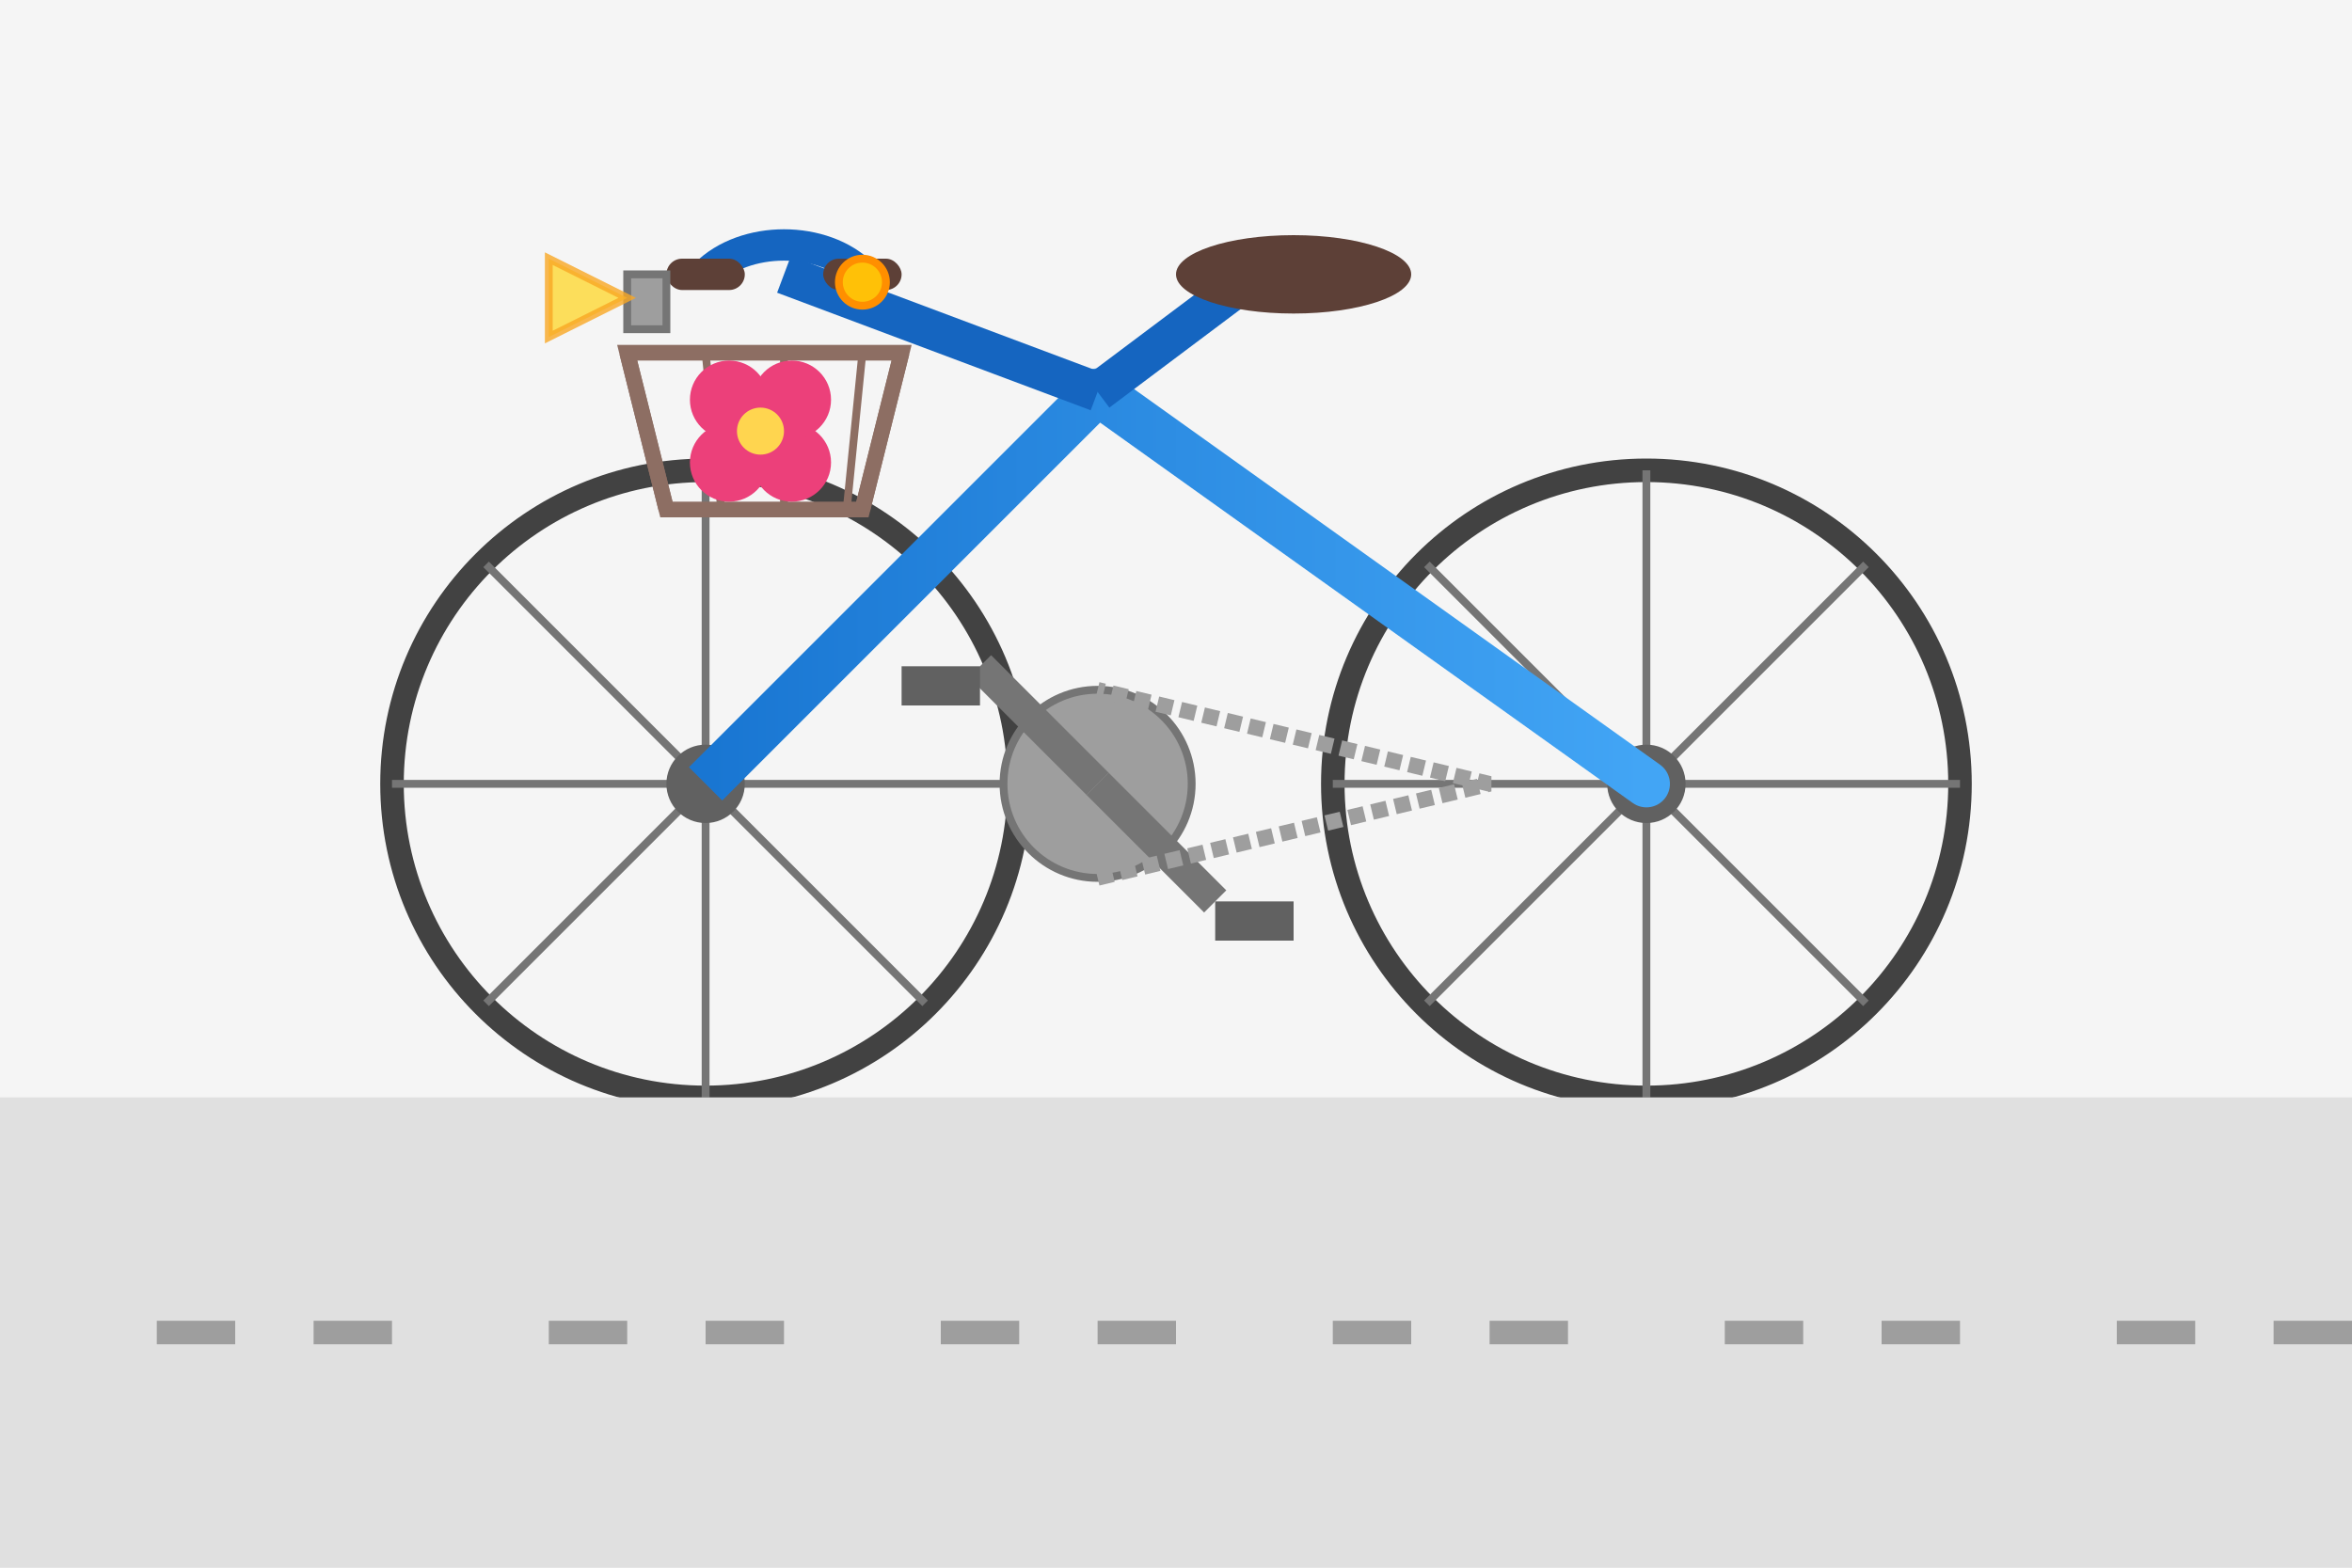 <svg xmlns="http://www.w3.org/2000/svg" viewBox="0 0 300 200" width="300" height="200">
  <!-- Dutch Bicycle Illustration -->
  <defs>
    <linearGradient id="frameGradient" x1="0%" y1="0%" x2="100%" y2="0%">
      <stop offset="0%" stop-color="#1976d2" />
      <stop offset="100%" stop-color="#42a5f5" />
    </linearGradient>
  </defs>
  
  <!-- Background - subtle light gray -->
  <rect x="0" y="0" width="300" height="200" fill="#f5f5f5" />
  
  <!-- Bicycle -->
  <g transform="translate(50, 100)">
    <!-- Wheels -->
    <circle cx="40" cy="0" r="40" fill="none" stroke="#424242" stroke-width="3" />
    <circle cx="160" cy="0" r="40" fill="none" stroke="#424242" stroke-width="3" />
    
    <!-- Spokes - front wheel -->
    <line x1="40" y1="0" x2="40" y2="-40" stroke="#757575" stroke-width="1" />
    <line x1="40" y1="0" x2="40" y2="40" stroke="#757575" stroke-width="1" />
    <line x1="40" y1="0" x2="0" y2="0" stroke="#757575" stroke-width="1" />
    <line x1="40" y1="0" x2="80" y2="0" stroke="#757575" stroke-width="1" />
    <line x1="40" y1="0" x2="12" y2="-28" stroke="#757575" stroke-width="1" />
    <line x1="40" y1="0" x2="68" y2="-28" stroke="#757575" stroke-width="1" />
    <line x1="40" y1="0" x2="68" y2="28" stroke="#757575" stroke-width="1" />
    <line x1="40" y1="0" x2="12" y2="28" stroke="#757575" stroke-width="1" />
    
    <!-- Spokes - back wheel -->
    <line x1="160" y1="0" x2="160" y2="-40" stroke="#757575" stroke-width="1" />
    <line x1="160" y1="0" x2="160" y2="40" stroke="#757575" stroke-width="1" />
    <line x1="160" y1="0" x2="120" y2="0" stroke="#757575" stroke-width="1" />
    <line x1="160" y1="0" x2="200" y2="0" stroke="#757575" stroke-width="1" />
    <line x1="160" y1="0" x2="132" y2="-28" stroke="#757575" stroke-width="1" />
    <line x1="160" y1="0" x2="188" y2="-28" stroke="#757575" stroke-width="1" />
    <line x1="160" y1="0" x2="188" y2="28" stroke="#757575" stroke-width="1" />
    <line x1="160" y1="0" x2="132" y2="28" stroke="#757575" stroke-width="1" />
    
    <!-- Wheel hubs -->
    <circle cx="40" cy="0" r="5" fill="#616161" />
    <circle cx="160" cy="0" r="5" fill="#616161" />
    
    <!-- Frame -->
    <path d="M40,0 L90,-50 L160,0 L90,-50" fill="none" stroke="url(#frameGradient)" stroke-width="6" stroke-linejoin="round" />
    <line x1="40" y1="0" x2="90" y2="0" stroke="url(#frameGradient)" stroke-width="6" />
    <line x1="90" y1="-50" x2="90" y2="-75" stroke="url(#frameGradient)" stroke-width="6" />
    
    <!-- Handlebar stem -->
    <line x1="90" y1="-50" x2="50" y2="-65" stroke="#1565c0" stroke-width="5" />
    
    <!-- Handlebars -->
    <path d="M40,-65 C45,-70 55,-70 60,-65" stroke="#1565c0" stroke-width="4" fill="none" />
    <rect x="35" y="-67" width="10" height="4" rx="2" fill="#5d4037" />
    <rect x="55" y="-67" width="10" height="4" rx="2" fill="#5d4037" />
    
    <!-- Seat post -->
    <line x1="90" y1="-50" x2="110" y2="-65" stroke="#1565c0" stroke-width="5" />
    
    <!-- Seat -->
    <ellipse cx="115" cy="-65" rx="15" ry="5" fill="#5d4037" />
    
    <!-- Pedal crank and pedals -->
    <circle cx="90" cy="0" r="12" fill="#9e9e9e" stroke="#757575" stroke-width="1" />
    <line x1="90" y1="0" x2="105" y2="15" stroke="#757575" stroke-width="4" />
    <rect x="105" y="15" width="10" height="5" fill="#616161" />
    <line x1="90" y1="0" x2="75" y2="-15" stroke="#757575" stroke-width="4" />
    <rect x="65" y="-15" width="10" height="5" fill="#616161" />
    
    <!-- Chain -->
    <path d="M90,12 L140,0 L90,-12" fill="none" stroke="#9e9e9e" stroke-width="2" stroke-dasharray="2,1" />
    
    <!-- Basket -->
    <path d="M30,-55 L65,-55 L60,-35 L35,-35 Z" fill="none" stroke="#8d6e63" stroke-width="2" />
    <line x1="30" y1="-55" x2="35" y2="-35" stroke="#8d6e63" stroke-width="2" />
    <line x1="65" y1="-55" x2="60" y2="-35" stroke="#8d6e63" stroke-width="2" />
    <line x1="40" y1="-55" x2="42" y2="-35" stroke="#8d6e63" stroke-width="1" />
    <line x1="50" y1="-55" x2="50" y2="-35" stroke="#8d6e63" stroke-width="1" />
    <line x1="60" y1="-55" x2="58" y2="-35" stroke="#8d6e63" stroke-width="1" />
    
    <!-- Flower in basket -->
    <g transform="translate(47, -45)">
      <circle cx="0" cy="0" r="5" fill="#ec407a" />
      <circle cx="4" cy="4" r="5" fill="#ec407a" />
      <circle cx="-4" cy="4" r="5" fill="#ec407a" />
      <circle cx="4" cy="-4" r="5" fill="#ec407a" />
      <circle cx="-4" cy="-4" r="5" fill="#ec407a" />
      <circle cx="0" cy="0" r="3" fill="#ffd54f" />
    </g>
    
    <!-- Bicycle bell -->
    <circle cx="60" cy="-64" r="3" fill="#ffc107" stroke="#ff8f00" stroke-width="1" />
    
    <!-- Bicycle lamp -->
    <rect x="30" y="-65" width="5" height="7" fill="#9e9e9e" stroke="#757575" stroke-width="1" />
    <path d="M30,-62 L20,-57 L20,-67 Z" fill="#fdd835" stroke="#f9a825" stroke-width="1" opacity="0.8" />
  </g>
  
  <!-- Road or path -->
  <rect x="0" y="140" width="300" height="60" fill="#e0e0e0" />
  <line x1="20" y1="170" x2="50" y2="170" stroke="#9e9e9e" stroke-width="3" stroke-dasharray="10,10" />
  <line x1="70" y1="170" x2="100" y2="170" stroke="#9e9e9e" stroke-width="3" stroke-dasharray="10,10" />
  <line x1="120" y1="170" x2="150" y2="170" stroke="#9e9e9e" stroke-width="3" stroke-dasharray="10,10" />
  <line x1="170" y1="170" x2="200" y2="170" stroke="#9e9e9e" stroke-width="3" stroke-dasharray="10,10" />
  <line x1="220" y1="170" x2="250" y2="170" stroke="#9e9e9e" stroke-width="3" stroke-dasharray="10,10" />
  <line x1="270" y1="170" x2="300" y2="170" stroke="#9e9e9e" stroke-width="3" stroke-dasharray="10,10" />
</svg>
